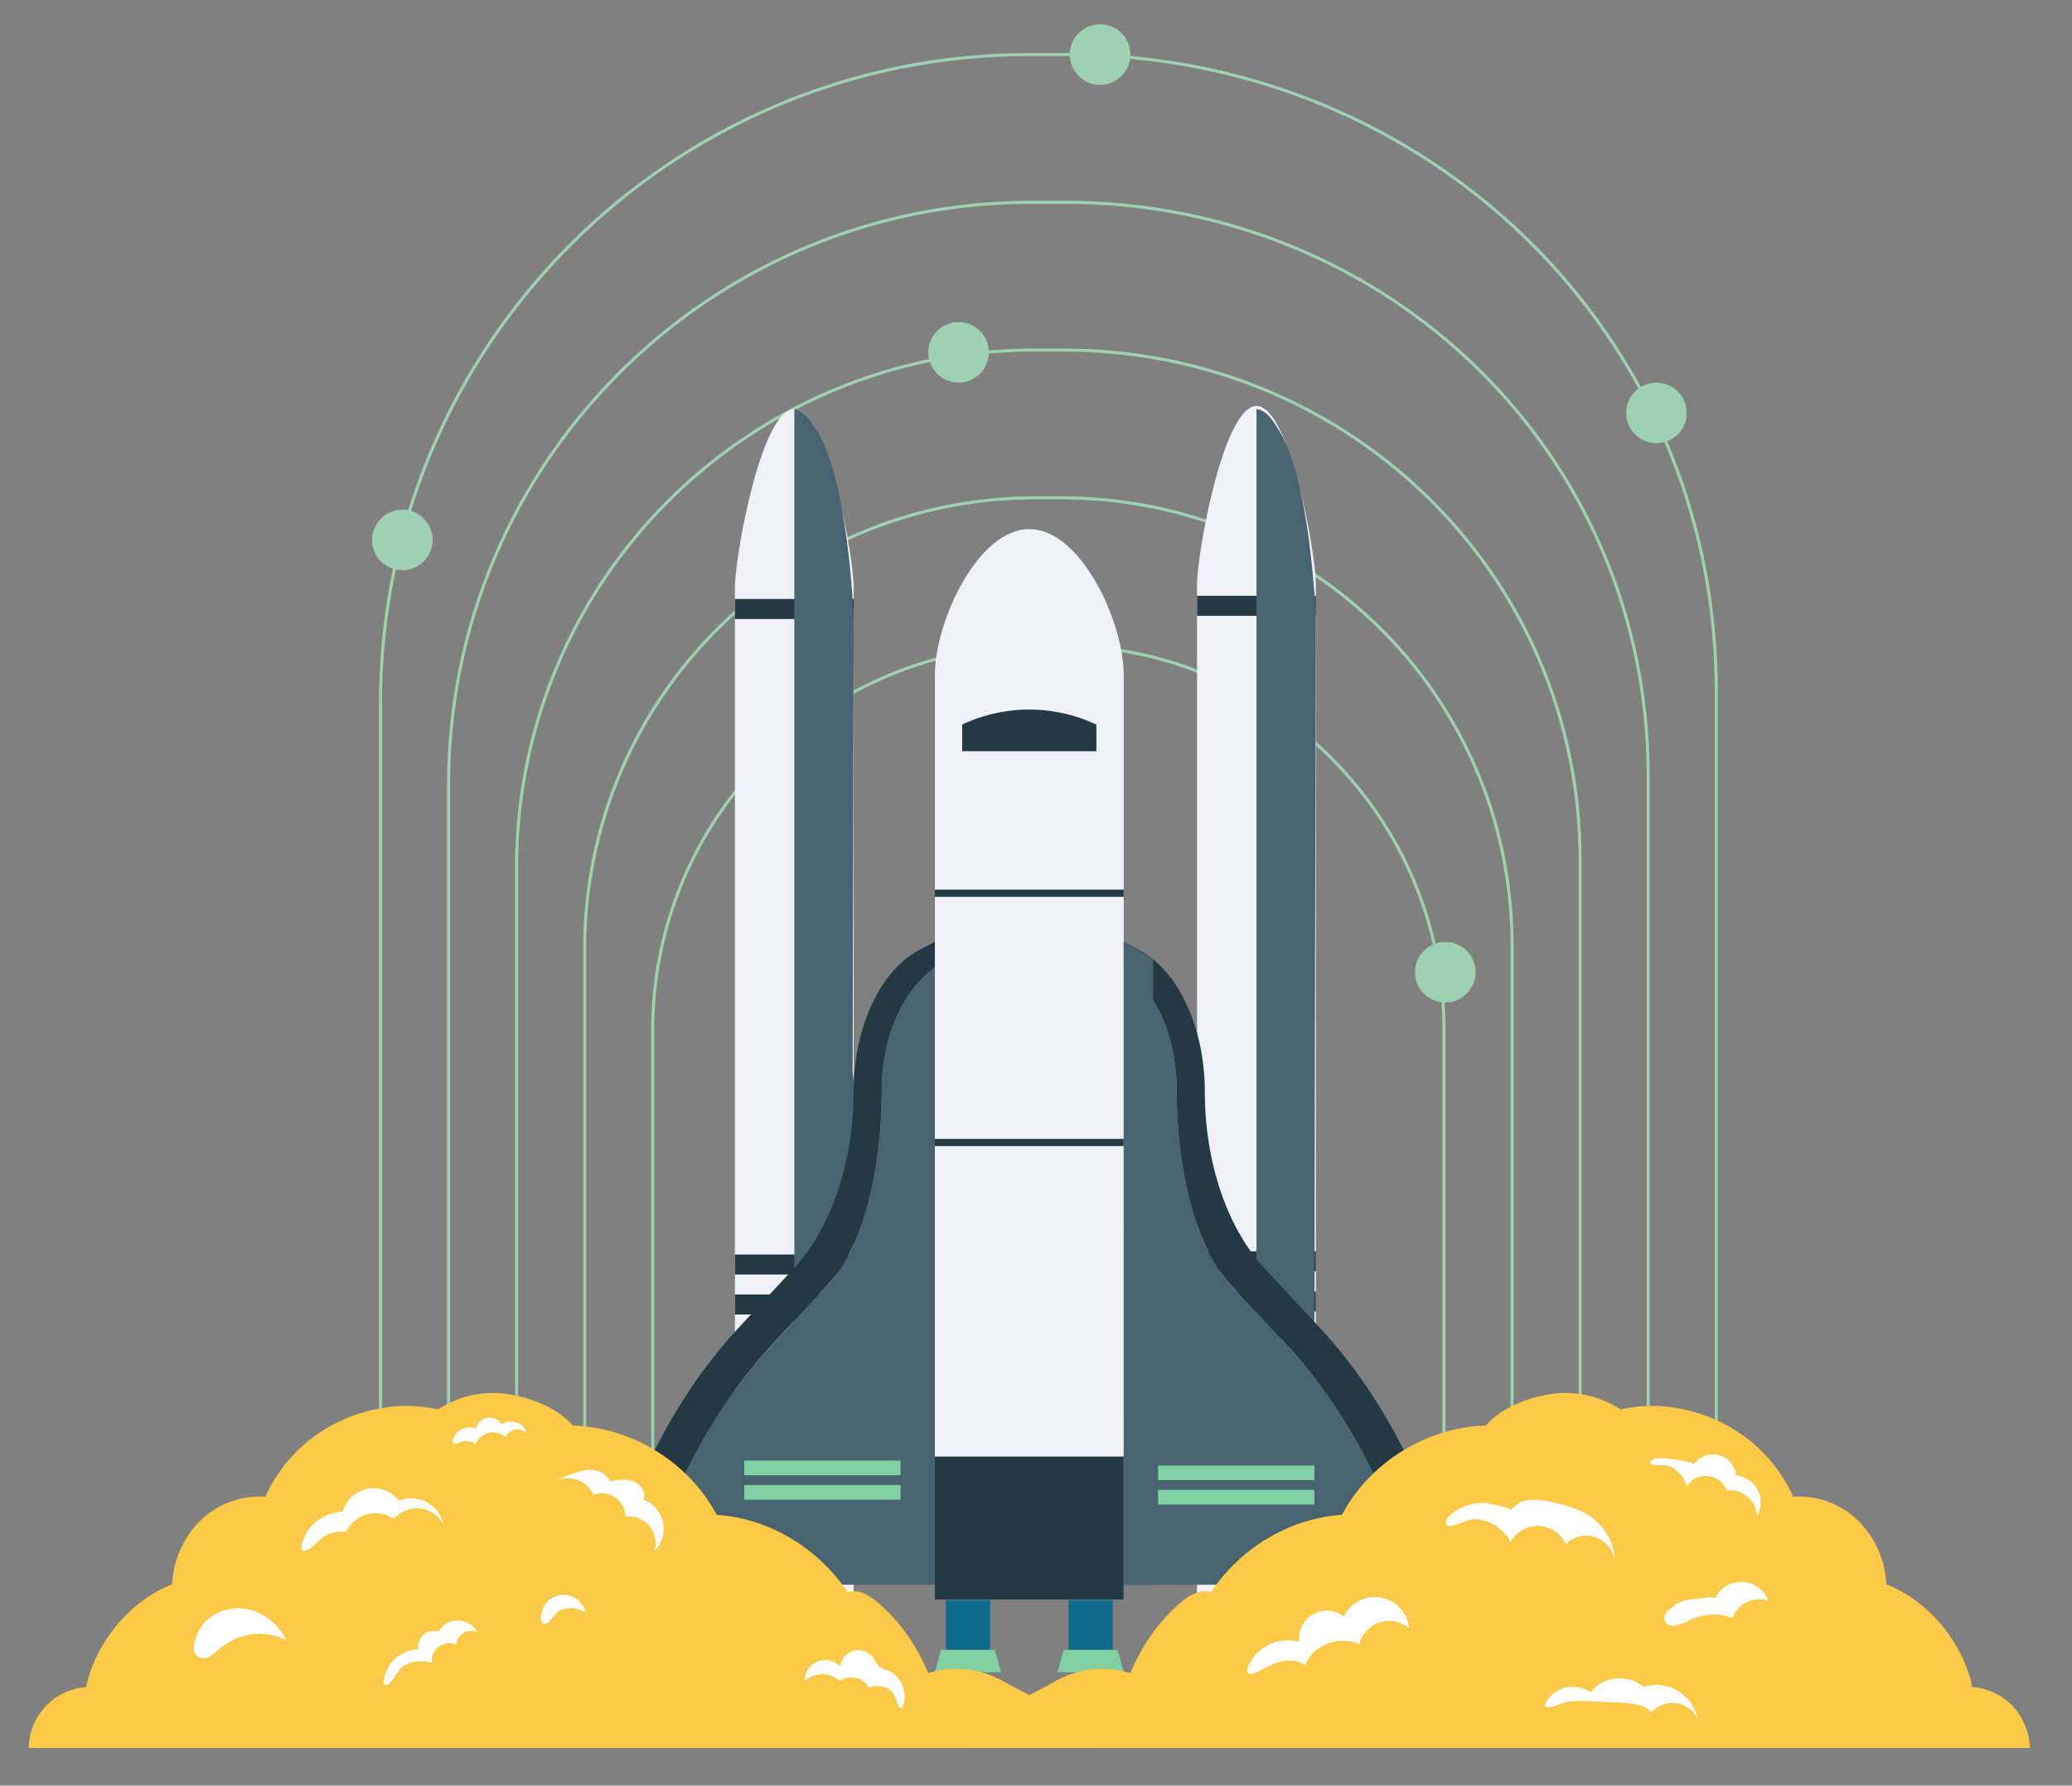 <svg width="673" height="580" xmlns="http://www.w3.org/2000/svg">
 <rect width="100%" height="100%" fill="#808080" stroke="none"/>
 <defs>
  <style>.cls-1{isolation:isolate;}.cls-2{fill:#9dd1b2;}.cls-3{fill:#233944;}.cls-4{fill:none;stroke:#9dd1b2;stroke-miterlimit:10;}.cls-5{fill:#f0f0f7;}.cls-6{fill:#0f6a8b;}.cls-7{fill:#80d0a3;}.cls-8{fill:#fcb048;}.cls-11,.cls-9{fill:#476470;}.cls-9{mix-blend-mode:multiply;}.cls-10{fill:#fffceb;}.cls-12{fill:#fcac44;}.cls-13{fill:#fb8f38;}.cls-14{fill:#fcca46;}.cls-15{fill:#fff;}</style>
 </defs>
 <title>Source File</title>
 <g>
  <title>background</title>
  <rect fill="none" id="canvas_background" height="582" width="675" y="-1" x="-1"/>
 </g>
 <g>
  <title>Layer 1</title>
  <g id="svg_1" class="cls-1">
   <g id="Layer_1">
    <circle id="svg_2" r="9.84" cy="17.711" cx="357.304" class="cls-2"/>
    <path id="svg_3" d="m334.324,171.831l0,0c-9.15,0 -17.36,8.87 -23,19.69l46,0c-5.64,-10.82 -13.85,-19.69 -23,-19.69z" class="cls-3"/>
    <path id="svg_4" d="m469.004,565.881l-257,0l0,-231.33a124.84,124.84 0 0 1 124.87,-124.84l7.29,0a124.84,124.84 0 0 1 124.84,124.84l0,231.33z" class="cls-4"/>
    <path id="svg_5" d="m491.124,565.881l-301.21,0l0,-257.88a146.33,146.33 0 0 1 146.33,-146.29l8.55,0c80.82,0 146.33,64.51 146.33,145.33l0,258.84z" class="cls-4"/>
    <path id="svg_6" d="m513.234,565.881l-345.43,0l0,-284.36a167.81,167.81 0 0 1 167.81,-167.81l9.81,0c92.68,0 167.81,73.13 167.81,165.81l0,286.36z" class="cls-4"/>
    <path id="svg_7" d="m535.344,565.881l-389.65,0l0,-310.88c0,-104.54 84.75,-189.29 189.29,-189.29l11.07,0c104.54,0 189.29,81.75 189.29,186.29l0,313.88z" class="cls-4"/>
    <path id="svg_8" d="m557.454,565.881l-433.87,0l0,-337.4c0,-116.4 94.37,-210.77 210.78,-210.77l12.31,0c116.41,0 210.78,90.37 210.78,206.77l0,341.4z" class="cls-4"/>
    <path id="svg_9" d="m277.284,543.161l-38.58,0l0,-352.16c0,-10.65 8.64,-58.14 19.29,-58.14l0,0c10.66,0 19.29,47.49 19.29,58.14l0,352.16z" class="cls-5"/>
    <rect id="svg_10" height="6.5" width="38.59" y="194.561" x="238.704" class="cls-3"/>
    <rect id="svg_11" height="6.5" width="38.59" y="407.481" x="238.704" class="cls-3"/>
    <rect id="svg_12" height="6.5" width="38.59" y="420.481" x="238.704" class="cls-3"/>
    <polygon id="svg_13" points="277.174,553.581 238.814,553.581 249.194,537.681 266.794,537.681 277.174,553.581 " class="cls-6"/>
    <polygon id="svg_14" points="286.694,560.631 229.294,560.631 234.584,553.581 281.404,553.581 286.694,560.631 " class="cls-7"/>
    <rect id="svg_15" height="21.74" width="38.59" y="521.421" x="238.704" class="cls-3"/>
    <path id="svg_16" d="m427.404,542.121l-38.59,0l0,-352.12c0,-10.66 8.64,-58.14 19.3,-58.14l0,0c10.65,0 19.29,47.48 19.29,58.14l0,352.12z" class="cls-5"/>
    <rect id="svg_17" height="6.5" width="38.59" y="193.531" x="388.814" class="cls-3"/>
    <rect id="svg_18" height="6.5" width="38.59" y="406.451" x="388.814" class="cls-3"/>
    <rect id="svg_19" height="6.5" width="38.59" y="419.451" x="388.814" class="cls-3"/>
    <polygon id="svg_20" points="427.294,552.541 388.924,552.541 399.314,536.641 416.904,536.641 427.294,552.541 " class="cls-6"/>
    <polygon id="svg_21" points="436.814,559.601 379.404,559.601 384.694,552.541 431.524,552.541 436.814,559.601 " class="cls-7"/>
    <rect id="svg_22" height="21.74" width="38.59" y="520.381" x="388.814" class="cls-3"/>
    <polygon id="svg_23" points="334.324,290.131 326.224,294.311 334.324,298.341 334.324,290.131 " class="cls-8"/>
    <path id="svg_24" d="m258.004,132.891l0,301l23.56,-41.53l-4.62,-44.16l0.35,-147.15s-1.65,-47.11 -12.86,-62.58c-0.01,0.01 -2.72,-5.33 -6.43,-5.58z" class="cls-9"/>
    <path id="svg_25" d="m408.114,132.891l0,301l18.8,1.44l0.14,-87.13l0.35,-147.15s-1.66,-47.11 -12.86,-62.58c0,0.01 -2.72,-5.33 -6.43,-5.58z" class="cls-9"/>
    <path id="svg_26" d="m251.004,436.561l18,-19.37c12.18,-13.1 17.38,-39.69 17.38,-62.54l0,0c0,-21 9,-36.69 21.9,-43.36l16.87,-8.4l0,-8.05l-26.25,13.54c-12.94,6.67 -21.65,25.3 -21.65,46.27l0,0c0,22.85 -7.26,44.26 -19.43,57.37l-18,19.36c-19.72,21.22 -34.79,50.26 -44,83.36l13.18,0c8.62,-30.8 22.73,-57.4 42,-78.18z" class="cls-3"/>
    <polygon id="svg_27" points="343.464,293.801 342.424,294.311 343.464,294.841 343.464,293.801 " class="cls-10"/>
    <path id="svg_28" d="m308.324,311.291c-12.94,6.67 -21.9,22.39 -21.9,43.36l0,0c0,22.85 -5.2,49.44 -17.38,62.54l-18,19.37c-19.31,20.78 -33.42,47.38 -42,78.18l116.11,0l0,-211.85l-16.83,8.4z" class="cls-11"/>
    <polygon id="svg_29" points="342.424,294.311 334.324,290.131 334.324,298.341 342.424,294.311 " class="cls-12"/>
    <path id="svg_30" d="m360.334,311.291c12.93,6.67 21.89,22.39 21.89,43.36l0,0c0,22.85 5.21,49.44 17.38,62.54l18,19.37c19.31,20.78 33.42,47.38 42,78.18l13.16,0c-9.18,-33.1 -24.26,-62.14 -44,-83.36l-18,-19.36c-12.18,-13.11 -19.43,-34.52 -19.43,-57.37l0,0c0,-21 -8.72,-39.6 -21.65,-46.27l-26.25,-13.54l0,8.05l16.9,8.4z" class="cls-3"/>
    <polygon id="svg_31" points="334.324,298.351 334.324,298.341 334.324,290.131 334.324,298.341 334.324,298.351 " class="cls-12"/>
    <polygon id="svg_32" points="334.324,298.351 343.464,302.891 343.464,294.841 342.424,294.311 334.324,298.341 334.324,298.351 " class="cls-12"/>
    <polygon id="svg_33" points="334.324,298.341 334.324,298.351 334.324,298.351 334.324,298.341 " class="cls-12"/>
    <polygon id="svg_34" points="325.194,293.801 325.194,294.841 326.224,294.311 325.194,293.801 " class="cls-13"/>
    <polygon id="svg_35" points="334.324,298.351 334.324,298.341 326.224,294.311 325.194,294.841 325.194,302.891 334.324,298.351 " class="cls-13"/>
    <polygon id="svg_36" points="325.194,302.891 325.154,514.741 334.294,514.741 334.324,298.351 325.194,302.891 " class="cls-13"/>
    <path id="svg_37" d="m399.604,417.191c-12.17,-13.1 -17.38,-39.69 -17.38,-62.54l0,0c0,-21 -9,-36.69 -21.89,-43.36l-16.87,-8.4l0,211.85l116.14,0c-8.58,-30.8 -22.69,-57.4 -42,-78.18l-18,-19.37z" class="cls-11"/>
    <polygon id="svg_38" points="334.324,298.341 334.324,298.351 334.324,298.351 334.324,298.341 " class="cls-13"/>
    <polygon id="svg_39" points="334.324,298.351 334.364,514.741 343.494,514.741 343.464,302.891 334.324,298.351 " class="cls-13"/>
    <polygon id="svg_40" points="334.324,298.351 334.324,298.351 334.294,514.741 334.364,514.741 334.324,298.351 334.324,298.351 " class="cls-13"/>
    <rect id="svg_41" height="16.29" width="14.36" y="519.631" x="307.224" class="cls-6"/>
    <polygon id="svg_42" points="325.144,543.161 303.654,543.161 305.634,535.921 323.164,535.921 325.144,543.161 " class="cls-7"/>
    <rect id="svg_43" height="16.29" width="14.36" y="519.631" x="347.074" class="cls-6"/>
    <polygon id="svg_44" points="364.994,543.161 343.504,543.161 345.484,535.921 363.014,535.921 364.994,543.161 " class="cls-7"/>
    <path id="svg_45" d="m365.004,519.631l-61.35,0l0,-300.47c0,-16.94 13.73,-47.33 30.67,-47.33l0,0c16.94,0 30.67,30.39 30.67,47.33l0.01,300.47z" class="cls-5"/>
    <path id="svg_46" d="m312.524,235.351l0,8.65l43.6,0l0,-8.63a51.18,51.18 0 0 0 -43.6,-0.02z" class="cls-3"/>
    <rect id="svg_47" height="46.5" width="61.34" y="473.121" x="303.654" class="cls-3"/>
    <rect id="svg_48" height="2.32" width="61.34" y="288.981" x="303.654" class="cls-3"/>
    <rect id="svg_49" height="2.32" width="61.34" y="369.941" x="303.654" class="cls-3"/>
    <path id="svg_50" d="m326.064,546.201a31.05,31.05 0 0 0 -24.55,-2.75c-3.82,-8.86 -9,-16.66 -16.35,-22.88c-2.78,-2.34 -6.39,-4.55 -9.84,-3.39c-9.51,-14.27 -25.43,-24 -42.54,-25.13c-9,-17 -27.47,-28.43 -46.72,-29c-5.07,-5.84 -14,-9.26 -21.68,-10.3a32.42,32.42 0 0 0 -22.12,5.07c-11,-2.59 -22.83,-0.67 -33,4.35a49.68,49.68 0 0 0 -23.08,24a27.54,27.54 0 0 0 -21.18,7.83a31.32,31.32 0 0 0 -9.1,20.65c-13.63,5.22 -25,19 -27.9,33.33a20.16,20.16 0 0 0 -13.11,6.17a20.73,20.73 0 0 0 -5.6,13.61l344.96,0c-4.72,-11.66 -17.32,-15.24 -28.19,-21.56z" class="cls-14"/>
    <path id="svg_51" d="m342.584,546.201a31.06,31.06 0 0 1 24.55,-2.75c3.83,-8.86 9,-16.66 16.35,-22.88c2.78,-2.34 6.4,-4.55 9.84,-3.39c9.51,-14.27 25.44,-24 42.54,-25.13c9,-17 27.47,-28.43 46.73,-29c5.06,-5.84 14,-9.26 21.67,-10.3a32.42,32.42 0 0 1 22.12,5.07c11,-2.59 22.84,-0.67 33,4.35a49.71,49.71 0 0 1 23.07,24a27.55,27.55 0 0 1 21.16,7.83a31.37,31.37 0 0 1 9.1,20.65c13.63,5.22 25,19 27.89,33.33a20.14,20.14 0 0 1 13.11,6.17a20.73,20.73 0 0 1 5.6,13.61l-344.91,0c4.71,-11.66 17.32,-15.24 28.18,-21.56z" class="cls-14"/>
    <rect id="svg_52" height="4.76" width="50.77" y="483.951" x="376.154" class="cls-7"/>
    <rect id="svg_53" height="4.76" width="50.77" y="476.021" x="376.154" class="cls-7"/>
    <rect id="svg_54" height="4.76" width="50.77" y="482.361" x="241.734" class="cls-7"/>
    <rect id="svg_55" height="4.76" width="50.77" y="474.431" x="241.734" class="cls-7"/>
    <path id="svg_56" d="m365.004,306.001s7.69,4 9.55,5.63l0,203.11l-9.55,0l0,-208.74z" class="cls-9"/>
    <path id="svg_57" d="m77.834,531.741a20,20 0 0 1 15.11,1a18.47,18.47 0 0 0 -11.79,-9.89a15.26,15.26 0 0 0 -14.6,4.06c-2.1,2.24 -6.26,10.31 -1.28,11.6c2,0.53 3.64,-0.91 5,-2.06a24.09,24.09 0 0 1 7.56,-4.71z" class="cls-15"/>
    <path id="svg_58" d="m112.454,497.531a10.51,10.51 0 0 1 15.47,-4.16a9.76,9.76 0 0 1 16.08,1.79a10.61,10.61 0 0 0 -14.43,-7.69a10.39,10.39 0 0 0 -18.27,3.53a15.32,15.32 0 0 0 -10.74,5.34c-1.48,1.76 -5.21,10 0.19,6.63c1.81,-1.13 2.9,-3.11 4.93,-4.15a11.87,11.87 0 0 1 6.77,-1.29z" class="cls-15"/>
    <path id="svg_59" d="m179.704,481.501a8.95,8.95 0 0 1 13,4.1a7.54,7.54 0 0 1 10.36,7.09a8.64,8.64 0 0 1 9.48,11.13a10.15,10.15 0 0 0 -3.54,-16.72c0.92,-2.37 -1,-5.07 -3.38,-5.94s-5,-0.42 -7.51,0c-1.12,-2.76 -4.51,-4.05 -7.47,-3.7a35.1,35.1 0 0 0 -10.9,4" class="cls-15"/>
    <path id="svg_60" d="m181.764,523.191a8.42,8.42 0 0 1 8.41,0.64a7.29,7.29 0 0 0 -13.17,-2.61c-0.77,1.13 -2.53,5.94 -0.07,6.37c1.07,0.19 3.43,-3.7 4.83,-4.4z" class="cls-15"/>
    <path id="svg_61" d="m154.454,469.081a6.1,6.1 0 0 1 9.77,-2.23a4.16,4.16 0 0 1 7,-1.1a5.49,5.49 0 0 0 -8.29,-3.13a4.67,4.67 0 0 0 -8.43,1.38a5.67,5.67 0 0 0 -5.45,0.79c-1.13,0.88 -3.42,4.15 -1,4.17c0.95,0 2,-0.89 3.14,-0.9a5.49,5.49 0 0 1 3.26,1.02z" class="cls-15"/>
    <path id="svg_62" d="m289.344,549.181a7,7 0 0 0 -7,-1a6.84,6.84 0 0 0 -9.62,-2.21a8.51,8.51 0 0 0 -11.29,0a6.57,6.57 0 0 1 11.43,-4.61a5.92,5.92 0 0 1 10.67,-2.93a13.44,13.44 0 0 0 2,2.83a9.66,9.66 0 0 0 2.5,1.16a9.35,9.35 0 0 1 5.44,6.19c0.49,1.84 0.57,5 -0.85,6.36c-1.62,-1.41 -1.37,-4.22 -3.28,-5.79z" class="cls-15"/>
    <path id="svg_63" d="m130.654,541.451a10.78,10.78 0 0 1 9.65,-1.29a5.62,5.62 0 0 1 7.81,-5.94a5,5 0 0 1 6.89,-4.12a7.26,7.26 0 0 0 -12.63,-0.08a5,5 0 0 0 -6.47,5.68a11.86,11.86 0 0 0 -9.26,5c-0.73,1 -3.43,6.58 -1.24,6.64c1.49,0.09 3.89,-4.93 5.25,-5.89z" class="cls-15"/>
    <path id="svg_64" d="m423.924,540.781c2.66,-6.49 11.25,-9.75 17.55,-6.65a10,10 0 0 1 16.19,-5.23a11.15,11.15 0 0 0 -21.16,-3.82a9,9 0 0 0 -14.5,8.18a14.42,14.42 0 0 0 -13.24,3.19c-2.76,2.52 -6.72,9.78 0.08,6.36c4.99,-2.51 9.49,-5.11 15.08,-2.03z" class="cls-15"/>
    <path id="svg_65" d="m478.564,493.461a13.69,13.69 0 0 1 12.09,7.46a10,10 0 0 1 17.93,0.67a9.31,9.31 0 0 1 15.8,5c-0.09,-6.47 -4.39,-12.5 -10.16,-15.43a41.13,41.13 0 0 0 -9.25,-3a25.13,25.13 0 0 0 -7.64,-1a8.62,8.62 0 0 0 -6.64,3.4c0.44,-0.66 -7.87,-2.43 -8.63,-2.43a16.73,16.73 0 0 0 -8.79,2.35c-1.16,0.69 -5.37,3.49 -2.81,5.19c0.82,0.53 6.54,-2.19 8.1,-2.21z" class="cls-15"/>
    <path id="svg_66" d="m562.644,525.591a9.38,9.38 0 0 1 11.74,-5.66a9.42,9.42 0 0 0 -17.31,-0.79c0.41,-0.84 -10,0.55 -11.07,1.08c-2.12,1.08 -7.18,4.31 -4.91,6.91c2.08,2.38 6.46,-0.4 8.42,-1.21a16.9,16.9 0 0 1 13.13,-0.33z" class="cls-15"/>
    <path id="svg_67" d="m541.874,476.141a9.62,9.62 0 0 1 6,6.69a7.3,7.3 0 0 1 13,1.3a8.73,8.73 0 0 1 9.77,8.32a8.7,8.7 0 0 0 -6.77,-13.16a7.52,7.52 0 0 0 -13.76,-3.52c0.7,-1 -10.09,-2.3 -11,-2.16s-4.07,0.36 -2.71,1.91c0.6,0.66 4.35,0.22 5.47,0.62z" class="cls-15"/>
    <path id="svg_68" d="m509.674,552.711a42.76,42.76 0 0 1 7.42,-0.08l9.56,0.46c3.51,0.17 7.39,0.51 9.77,3.09a9.07,9.07 0 0 1 15,2.2a13.85,13.85 0 0 0 -17.72,-10.48c-4.76,-4.31 -13.22,-3.4 -17,1.81a10.3,10.3 0 0 0 -9.83,-1c-2.23,1 -5,3.29 -5.13,5.76c2.41,0.53 5.46,-1.47 7.93,-1.76z" class="cls-15"/>
    <circle id="svg_69" r="9.84" cy="175.391" cx="130.694" class="cls-2"/>
    <circle id="svg_70" r="9.84" cy="114.441" cx="311.344" class="cls-2"/>
    <circle id="svg_71" r="9.84" cy="134.131" cx="538.024" class="cls-2"/>
    <circle id="svg_72" r="9.84" cy="315.791" cx="469.444" class="cls-2"/>
   </g>
  </g>
 </g>
</svg>